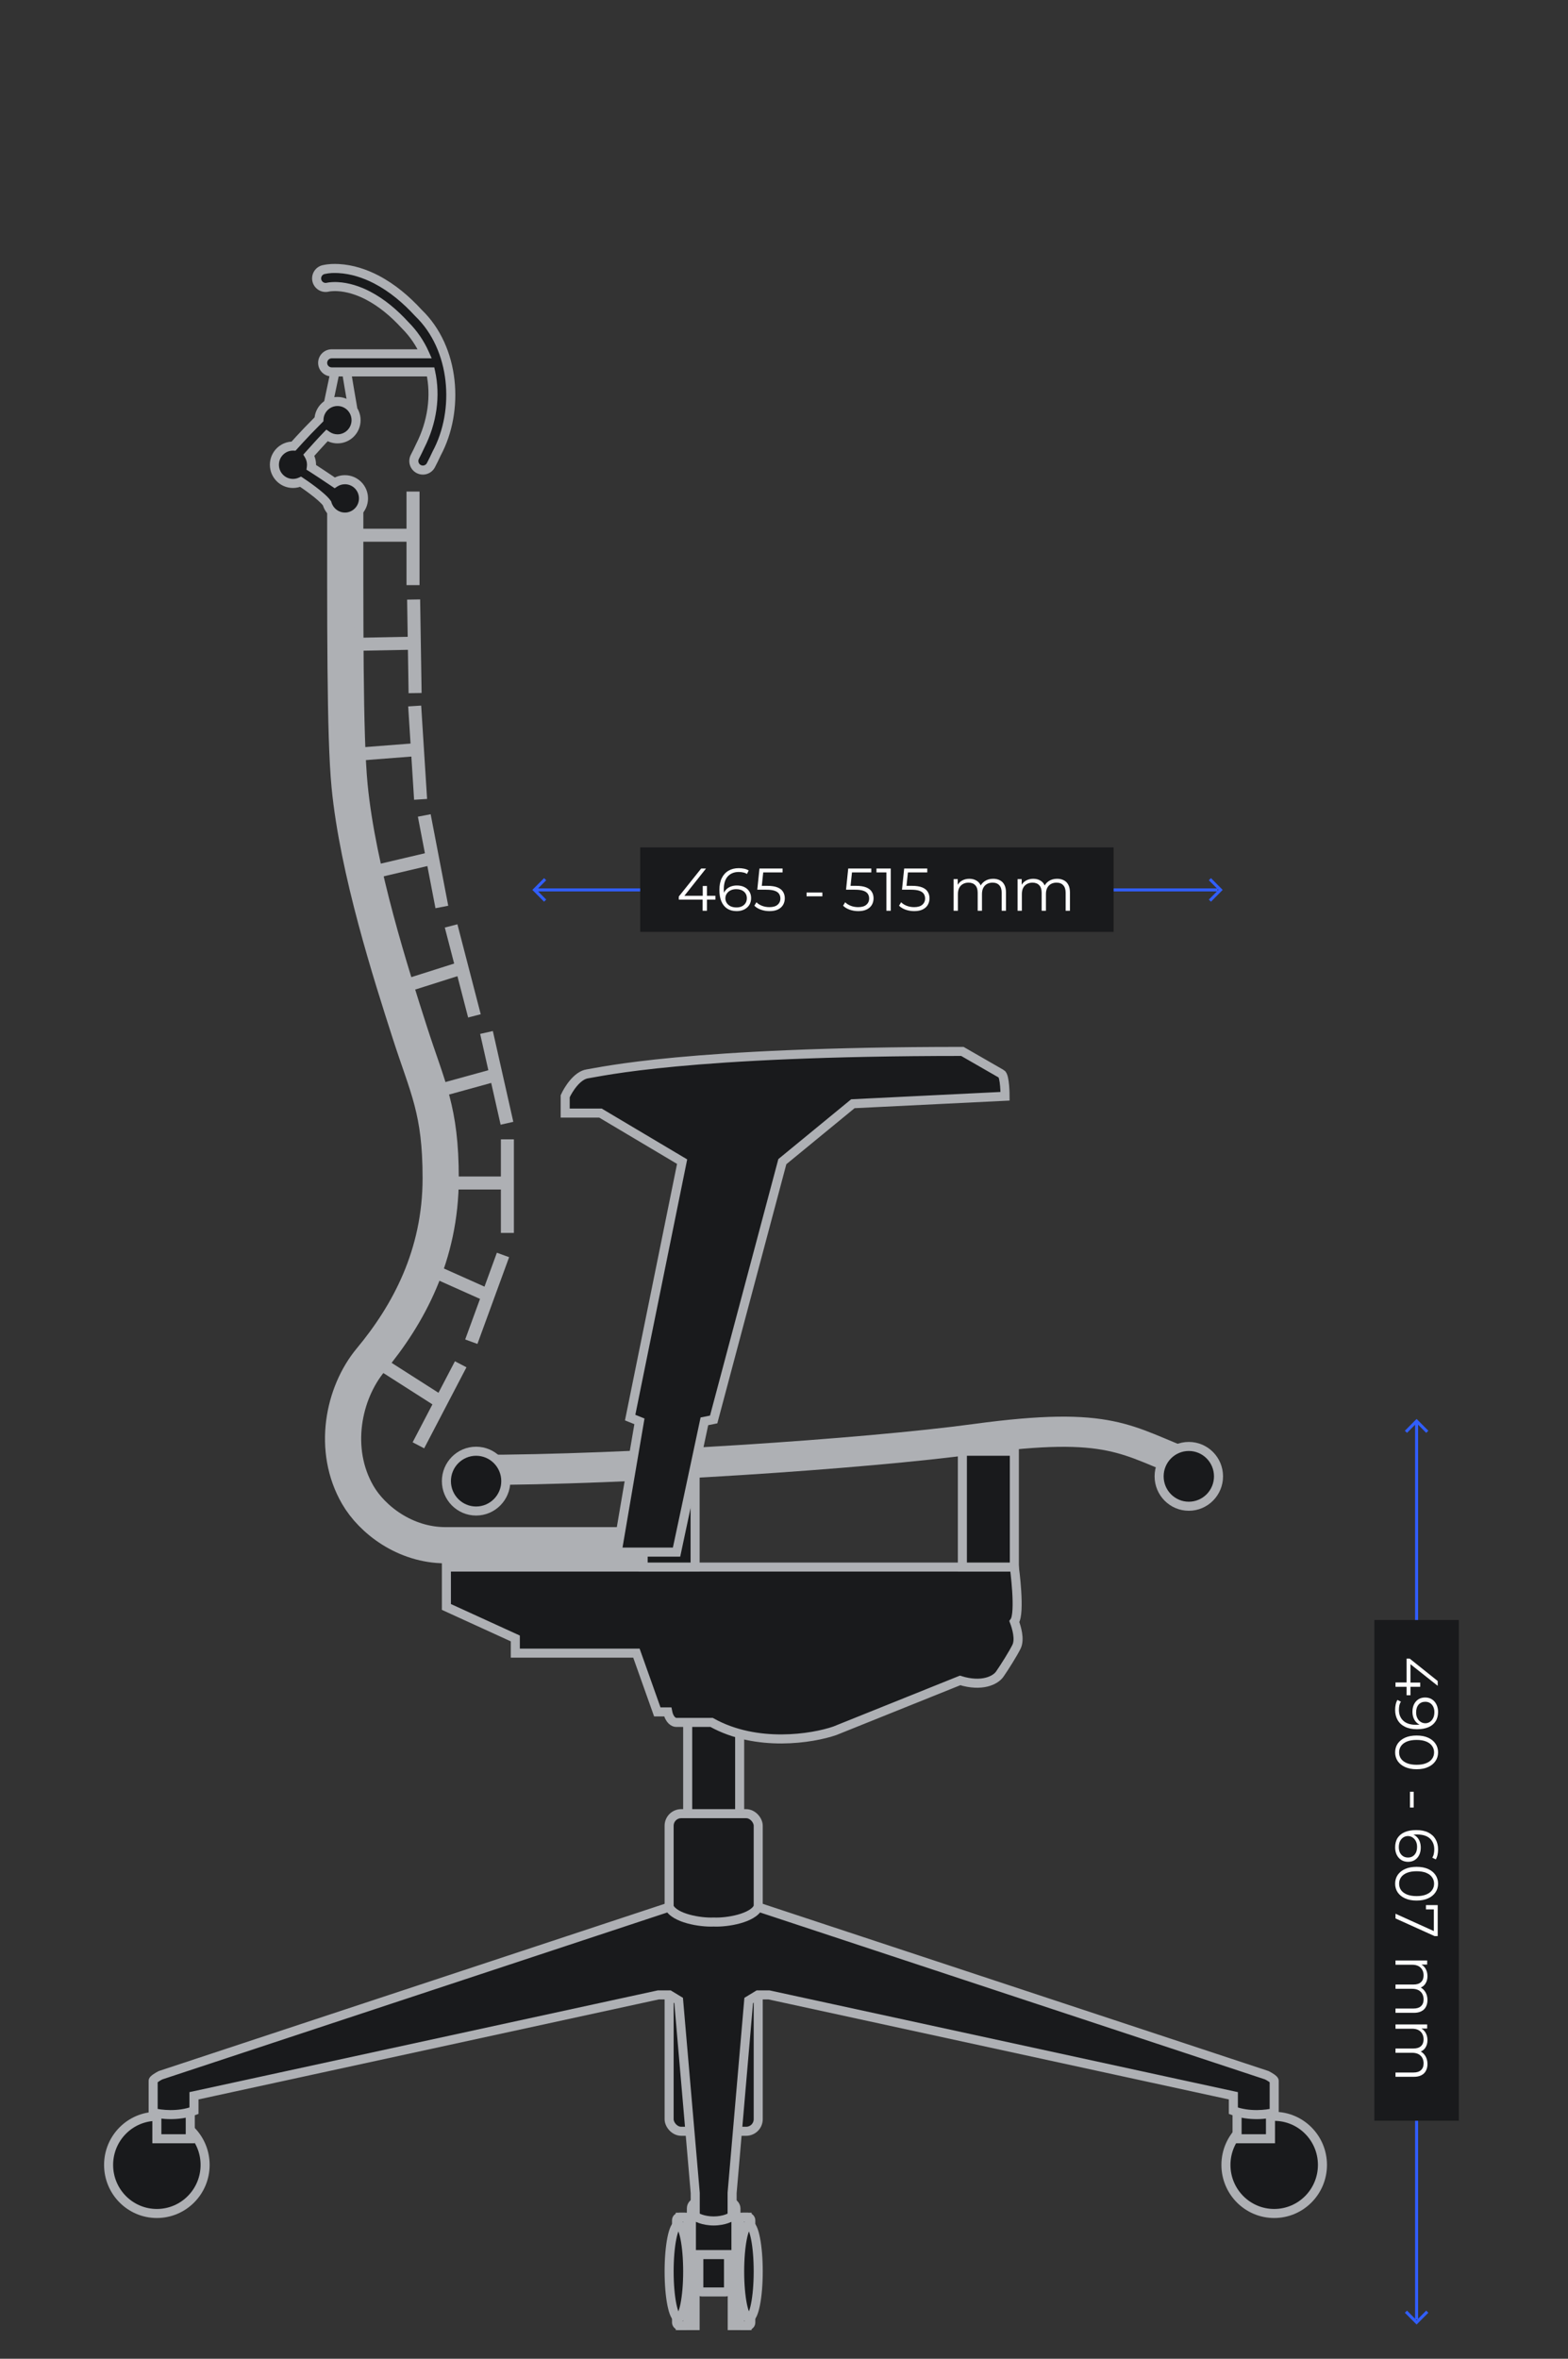 <svg width="520" height="782" viewBox="0 0 520 782" fill="none" xmlns="http://www.w3.org/2000/svg">
<rect x="0" y="0" width="520" height="782" fill="#333333" stroke="none"/>
<path d="M177.792 295.032H403.792" stroke="#315EFB"/>
<rect width="157" height="28" transform="translate(212.313 280.944)" fill="#191A1C"/>
<path d="M225.113 298.264V297.224L232.533 287.944H234.133L226.773 297.224L225.993 296.984H237.253V298.264H225.113ZM233.013 301.944V298.264L233.053 296.984V293.744H234.453V301.944H233.013ZM244.316 302.064C243.076 302.064 242.029 301.791 241.176 301.244C240.323 300.684 239.676 299.884 239.236 298.844C238.796 297.791 238.576 296.531 238.576 295.064C238.576 293.478 238.843 292.151 239.376 291.084C239.923 290.004 240.676 289.191 241.636 288.644C242.596 288.098 243.709 287.824 244.976 287.824C245.603 287.824 246.203 287.884 246.776 288.004C247.349 288.124 247.856 288.318 248.296 288.584L247.716 289.744C247.356 289.504 246.943 289.338 246.476 289.244C246.009 289.138 245.516 289.084 244.996 289.084C243.489 289.084 242.283 289.564 241.376 290.524C240.483 291.484 240.036 292.918 240.036 294.824C240.036 295.118 240.049 295.484 240.076 295.924C240.116 296.351 240.196 296.778 240.316 297.204L239.816 296.824C239.963 296.131 240.249 295.544 240.676 295.064C241.103 294.571 241.636 294.198 242.276 293.944C242.916 293.691 243.616 293.564 244.376 293.564C245.309 293.564 246.129 293.738 246.836 294.084C247.543 294.431 248.096 294.918 248.496 295.544C248.896 296.171 249.096 296.911 249.096 297.764C249.096 298.631 248.889 299.391 248.476 300.044C248.063 300.684 247.489 301.184 246.756 301.544C246.036 301.891 245.223 302.064 244.316 302.064ZM244.256 300.844C244.923 300.844 245.509 300.724 246.016 300.484C246.536 300.231 246.943 299.878 247.236 299.424C247.529 298.958 247.676 298.418 247.676 297.804C247.676 296.884 247.356 296.151 246.716 295.604C246.089 295.058 245.236 294.784 244.156 294.784C243.436 294.784 242.809 294.918 242.276 295.184C241.743 295.451 241.323 295.818 241.016 296.284C240.709 296.738 240.556 297.258 240.556 297.844C240.556 298.351 240.696 298.838 240.976 299.304C241.256 299.758 241.669 300.131 242.216 300.424C242.776 300.704 243.456 300.844 244.256 300.844ZM255.184 302.064C254.184 302.064 253.23 301.904 252.324 301.584C251.417 301.251 250.697 300.811 250.164 300.264L250.864 299.124C251.304 299.591 251.904 299.978 252.664 300.284C253.437 300.591 254.27 300.744 255.164 300.744C256.35 300.744 257.25 300.484 257.864 299.964C258.49 299.431 258.804 298.738 258.804 297.884C258.804 297.284 258.657 296.771 258.364 296.344C258.084 295.904 257.604 295.564 256.924 295.324C256.244 295.084 255.31 294.964 254.124 294.964H251.144L251.864 287.944H259.524V289.224H252.444L253.184 288.524L252.564 294.404L251.824 293.684H254.444C255.857 293.684 256.99 293.858 257.844 294.204C258.697 294.551 259.31 295.038 259.684 295.664C260.07 296.278 260.264 296.998 260.264 297.824C260.264 298.611 260.077 299.331 259.704 299.984C259.33 300.624 258.77 301.131 258.024 301.504C257.277 301.878 256.33 302.064 255.184 302.064ZM267.486 297.144V295.904H272.726V297.144H267.486ZM284.617 302.064C283.617 302.064 282.664 301.904 281.757 301.584C280.851 301.251 280.131 300.811 279.597 300.264L280.297 299.124C280.737 299.591 281.337 299.978 282.097 300.284C282.871 300.591 283.704 300.744 284.597 300.744C285.784 300.744 286.684 300.484 287.297 299.964C287.924 299.431 288.237 298.738 288.237 297.884C288.237 297.284 288.091 296.771 287.797 296.344C287.517 295.904 287.037 295.564 286.357 295.324C285.677 295.084 284.744 294.964 283.557 294.964H280.577L281.297 287.944H288.957V289.224H281.877L282.617 288.524L281.997 294.404L281.257 293.684H283.877C285.291 293.684 286.424 293.858 287.277 294.204C288.131 294.551 288.744 295.038 289.117 295.664C289.504 296.278 289.697 296.998 289.697 297.824C289.697 298.611 289.511 299.331 289.137 299.984C288.764 300.624 288.204 301.131 287.457 301.504C286.711 301.878 285.764 302.064 284.617 302.064ZM293.965 301.944V288.544L294.605 289.224H290.665V287.944H295.405V301.944H293.965ZM303.172 302.064C302.172 302.064 301.219 301.904 300.312 301.584C299.405 301.251 298.685 300.811 298.152 300.264L298.852 299.124C299.292 299.591 299.892 299.978 300.652 300.284C301.425 300.591 302.259 300.744 303.152 300.744C304.339 300.744 305.239 300.484 305.852 299.964C306.479 299.431 306.792 298.738 306.792 297.884C306.792 297.284 306.645 296.771 306.352 296.344C306.072 295.904 305.592 295.564 304.912 295.324C304.232 295.084 303.299 294.964 302.112 294.964H299.132L299.852 287.944H307.512V289.224H300.432L301.172 288.524L300.552 294.404L299.812 293.684H302.432C303.845 293.684 304.979 293.858 305.832 294.204C306.685 294.551 307.299 295.038 307.672 295.664C308.059 296.278 308.252 296.998 308.252 297.824C308.252 298.611 308.065 299.331 307.692 299.984C307.319 300.624 306.759 301.131 306.012 301.504C305.265 301.878 304.319 302.064 303.172 302.064ZM329.374 291.344C330.228 291.344 330.968 291.511 331.594 291.844C332.234 292.164 332.728 292.658 333.074 293.324C333.434 293.991 333.614 294.831 333.614 295.844V301.944H332.194V295.984C332.194 294.878 331.928 294.044 331.394 293.484C330.874 292.911 330.134 292.624 329.174 292.624C328.454 292.624 327.828 292.778 327.294 293.084C326.774 293.378 326.368 293.811 326.074 294.384C325.794 294.944 325.654 295.624 325.654 296.424V301.944H324.234V295.984C324.234 294.878 323.968 294.044 323.434 293.484C322.901 292.911 322.154 292.624 321.194 292.624C320.488 292.624 319.868 292.778 319.334 293.084C318.801 293.378 318.388 293.811 318.094 294.384C317.814 294.944 317.674 295.624 317.674 296.424V301.944H316.254V291.444H317.614V294.284L317.394 293.784C317.714 293.024 318.228 292.431 318.934 292.004C319.654 291.564 320.501 291.344 321.474 291.344C322.501 291.344 323.374 291.604 324.094 292.124C324.814 292.631 325.281 293.398 325.494 294.424L324.934 294.204C325.241 293.351 325.781 292.664 326.554 292.144C327.341 291.611 328.281 291.344 329.374 291.344ZM350.585 291.344C351.439 291.344 352.179 291.511 352.805 291.844C353.445 292.164 353.939 292.658 354.285 293.324C354.645 293.991 354.825 294.831 354.825 295.844V301.944H353.405V295.984C353.405 294.878 353.139 294.044 352.605 293.484C352.085 292.911 351.345 292.624 350.385 292.624C349.665 292.624 349.039 292.778 348.505 293.084C347.985 293.378 347.579 293.811 347.285 294.384C347.005 294.944 346.865 295.624 346.865 296.424V301.944H345.445V295.984C345.445 294.878 345.179 294.044 344.645 293.484C344.112 292.911 343.365 292.624 342.405 292.624C341.699 292.624 341.079 292.778 340.545 293.084C340.012 293.378 339.599 293.811 339.305 294.384C339.025 294.944 338.885 295.624 338.885 296.424V301.944H337.465V291.444H338.825V294.284L338.605 293.784C338.925 293.024 339.439 292.431 340.145 292.004C340.865 291.564 341.712 291.344 342.685 291.344C343.712 291.344 344.585 291.604 345.305 292.124C346.025 292.631 346.492 293.398 346.705 294.424L346.145 294.204C346.452 293.351 346.992 292.664 347.765 292.144C348.552 291.611 349.492 291.344 350.585 291.344Z" fill="white"/>
<path d="M469.792 471.129L469.792 768.984" stroke="#315EFB"/>
<rect width="166" height="28" transform="translate(483.792 537.085) rotate(90)" fill="#191A1C"/>
<path d="M466.472 549.885L467.512 549.885L476.792 557.305L476.792 558.905L467.512 551.545L467.752 550.765L467.752 562.025L466.472 562.025L466.472 549.885ZM462.792 557.785L466.472 557.785L467.752 557.825L470.992 557.825L470.992 559.225L462.792 559.225L462.792 557.785ZM476.912 567.551C476.912 568.791 476.632 569.838 476.072 570.691C475.525 571.545 474.732 572.191 473.692 572.631C472.652 573.071 471.392 573.291 469.912 573.291C468.339 573.291 467.012 573.018 465.932 572.471C464.852 571.938 464.039 571.191 463.492 570.231C462.945 569.271 462.672 568.158 462.672 566.891C462.672 566.265 462.732 565.665 462.852 565.091C462.972 564.531 463.165 564.025 463.432 563.571L464.592 564.151C464.352 564.511 464.179 564.925 464.072 565.391C463.979 565.871 463.932 566.365 463.932 566.871C463.932 568.378 464.412 569.578 465.372 570.471C466.332 571.378 467.765 571.831 469.672 571.831C469.979 571.831 470.345 571.811 470.772 571.771C471.199 571.745 471.625 571.671 472.052 571.551L471.672 572.051C470.979 571.918 470.385 571.631 469.892 571.191C469.412 570.765 469.045 570.231 468.792 569.591C468.539 568.965 468.412 568.265 468.412 567.491C468.412 566.571 468.585 565.751 468.932 565.031C469.279 564.325 469.765 563.771 470.392 563.371C471.019 562.971 471.759 562.771 472.612 562.771C473.492 562.771 474.252 562.978 474.892 563.391C475.532 563.805 476.025 564.371 476.372 565.091C476.732 565.825 476.912 566.645 476.912 567.551ZM475.692 567.611C475.692 566.945 475.565 566.351 475.312 565.831C475.072 565.325 474.725 564.925 474.272 564.631C473.819 564.338 473.279 564.191 472.652 564.191C471.732 564.191 470.999 564.505 470.452 565.131C469.905 565.771 469.632 566.631 469.632 567.711C469.632 568.431 469.765 569.058 470.032 569.591C470.299 570.138 470.665 570.558 471.132 570.851C471.599 571.158 472.119 571.311 472.692 571.311C473.212 571.311 473.699 571.171 474.152 570.891C474.605 570.611 474.972 570.198 475.252 569.651C475.545 569.105 475.692 568.425 475.692 567.611ZM462.672 580.959C462.672 579.879 462.952 578.919 463.512 578.079C464.085 577.239 464.899 576.579 465.952 576.099C467.019 575.619 468.299 575.379 469.792 575.379C471.285 575.379 472.559 575.619 473.612 576.099C474.679 576.579 475.492 577.239 476.052 578.079C476.625 578.919 476.912 579.879 476.912 580.959C476.912 582.039 476.625 582.999 476.052 583.839C475.492 584.679 474.679 585.339 473.612 585.819C472.559 586.312 471.285 586.559 469.792 586.559C468.299 586.559 467.019 586.312 465.952 585.819C464.899 585.339 464.085 584.679 463.512 583.839C462.952 582.999 462.672 582.039 462.672 580.959ZM463.992 580.959C463.992 581.786 464.212 582.506 464.652 583.119C465.105 583.732 465.759 584.212 466.612 584.559C467.479 584.906 468.539 585.079 469.792 585.079C471.045 585.079 472.099 584.906 472.952 584.559C473.819 584.212 474.472 583.732 474.912 583.119C475.365 582.506 475.592 581.786 475.592 580.959C475.592 580.159 475.365 579.446 474.912 578.819C474.472 578.192 473.819 577.706 472.952 577.359C472.099 577.012 471.045 576.839 469.792 576.839C468.539 576.839 467.479 577.012 466.612 577.359C465.759 577.706 465.105 578.192 464.652 578.819C464.212 579.446 463.992 580.159 463.992 580.959ZM467.592 594.015L468.832 594.015L468.832 599.255L467.592 599.255L467.592 594.015ZM462.672 612.467C462.672 611.227 462.945 610.18 463.492 609.327C464.052 608.473 464.852 607.827 465.892 607.387C466.945 606.947 468.205 606.727 469.672 606.727C471.259 606.727 472.585 606.993 473.652 607.527C474.732 608.073 475.545 608.827 476.092 609.787C476.639 610.747 476.912 611.86 476.912 613.127C476.912 613.753 476.852 614.353 476.732 614.927C476.612 615.5 476.419 616.007 476.152 616.447L474.992 615.867C475.232 615.507 475.399 615.093 475.492 614.627C475.599 614.16 475.652 613.667 475.652 613.147C475.652 611.64 475.172 610.433 474.212 609.527C473.252 608.633 471.819 608.187 469.912 608.187C469.619 608.187 469.252 608.2 468.812 608.227C468.385 608.267 467.959 608.347 467.532 608.467L467.912 607.967C468.605 608.113 469.192 608.4 469.672 608.827C470.165 609.253 470.539 609.787 470.792 610.427C471.045 611.067 471.172 611.767 471.172 612.527C471.172 613.46 470.999 614.28 470.652 614.987C470.305 615.693 469.819 616.247 469.192 616.647C468.565 617.047 467.825 617.247 466.972 617.247C466.105 617.247 465.345 617.04 464.692 616.627C464.052 616.213 463.552 615.64 463.192 614.907C462.845 614.187 462.672 613.373 462.672 612.467ZM463.892 612.407C463.892 613.073 464.012 613.66 464.252 614.167C464.505 614.687 464.859 615.093 465.312 615.387C465.779 615.68 466.319 615.827 466.932 615.827C467.852 615.827 468.585 615.507 469.132 614.867C469.679 614.24 469.952 613.387 469.952 612.307C469.952 611.587 469.819 610.96 469.552 610.427C469.285 609.893 468.919 609.473 468.452 609.167C467.999 608.86 467.479 608.707 466.892 608.707C466.385 608.707 465.899 608.847 465.432 609.127C464.979 609.407 464.605 609.82 464.312 610.367C464.032 610.927 463.892 611.607 463.892 612.407ZM462.672 624.494C462.672 623.414 462.952 622.454 463.512 621.614C464.085 620.774 464.899 620.114 465.952 619.634C467.019 619.154 468.299 618.914 469.792 618.914C471.285 618.914 472.559 619.154 473.612 619.634C474.679 620.114 475.492 620.774 476.052 621.614C476.625 622.454 476.912 623.414 476.912 624.494C476.912 625.574 476.625 626.534 476.052 627.374C475.492 628.214 474.679 628.874 473.612 629.354C472.559 629.847 471.285 630.094 469.792 630.094C468.299 630.094 467.019 629.847 465.952 629.354C464.899 628.874 464.085 628.214 463.512 627.374C462.952 626.534 462.672 625.574 462.672 624.494ZM463.992 624.494C463.992 625.321 464.212 626.041 464.652 626.654C465.105 627.267 465.759 627.747 466.612 628.094C467.479 628.441 468.539 628.614 469.792 628.614C471.045 628.614 472.099 628.441 472.952 628.094C473.819 627.747 474.472 627.267 474.912 626.654C475.365 626.041 475.592 625.321 475.592 624.494C475.592 623.694 475.365 622.981 474.912 622.354C474.472 621.727 473.819 621.241 472.952 620.894C472.099 620.547 471.045 620.374 469.792 620.374C468.539 620.374 467.479 620.547 466.612 620.894C465.759 621.241 465.105 621.727 464.652 622.354C464.212 622.981 463.992 623.694 463.992 624.494ZM462.792 634.46L476.152 640.5L475.512 640.94L475.512 632.28L476.212 633.02L472.892 633.02L472.892 631.6L476.792 631.6L476.792 641.88L475.772 641.88L462.792 636.02L462.792 634.46ZM473.392 663.072C473.392 663.925 473.225 664.665 472.892 665.292C472.572 665.932 472.079 666.425 471.412 666.772C470.745 667.132 469.905 667.312 468.892 667.312L462.792 667.312L462.792 665.892L468.752 665.892C469.859 665.892 470.692 665.625 471.252 665.092C471.825 664.572 472.112 663.832 472.112 662.872C472.112 662.152 471.959 661.525 471.652 660.992C471.359 660.472 470.925 660.065 470.352 659.772C469.792 659.492 469.112 659.352 468.312 659.352L462.792 659.352L462.792 657.932L468.752 657.932C469.859 657.932 470.692 657.665 471.252 657.132C471.825 656.598 472.112 655.852 472.112 654.892C472.112 654.185 471.959 653.565 471.652 653.032C471.359 652.498 470.925 652.085 470.352 651.792C469.792 651.512 469.112 651.372 468.312 651.372L462.792 651.372L462.792 649.952L473.292 649.952L473.292 651.312L470.452 651.312L470.952 651.092C471.712 651.412 472.305 651.925 472.732 652.632C473.172 653.352 473.392 654.198 473.392 655.172C473.392 656.198 473.132 657.072 472.612 657.792C472.105 658.512 471.339 658.978 470.312 659.192L470.532 658.632C471.385 658.938 472.072 659.478 472.592 660.252C473.125 661.038 473.392 661.978 473.392 663.072ZM473.392 684.283C473.392 685.136 473.225 685.876 472.892 686.503C472.572 687.143 472.079 687.636 471.412 687.983C470.745 688.343 469.905 688.523 468.892 688.523L462.792 688.523L462.792 687.103L468.752 687.103C469.859 687.103 470.692 686.836 471.252 686.303C471.825 685.783 472.112 685.043 472.112 684.083C472.112 683.363 471.959 682.736 471.652 682.203C471.359 681.683 470.925 681.276 470.352 680.983C469.792 680.703 469.112 680.563 468.312 680.563L462.792 680.563L462.792 679.143L468.752 679.143C469.859 679.143 470.692 678.876 471.252 678.343C471.825 677.809 472.112 677.063 472.112 676.103C472.112 675.396 471.959 674.776 471.652 674.243C471.359 673.709 470.925 673.296 470.352 673.003C469.792 672.723 469.112 672.583 468.312 672.583L462.792 672.583L462.792 671.163L473.292 671.163L473.292 672.523L470.452 672.523L470.952 672.303C471.712 672.623 472.305 673.136 472.732 673.843C473.172 674.563 473.392 675.409 473.392 676.383C473.392 677.409 473.132 678.283 472.612 679.003C472.105 679.723 471.339 680.189 470.312 680.403L470.532 679.843C471.385 680.149 472.072 680.689 472.592 681.463C473.125 682.249 473.392 683.189 473.392 684.283Z" fill="white"/>
<rect x="228.06" y="570.32" width="17.235" height="45.834" fill="#191A1C" stroke="#AEB0B4" stroke-width="3"/>
<rect x="221.904" y="601.29" width="29.545" height="105.294" rx="4" fill="#191A1C" stroke="#AEB0B4" stroke-width="3"/>
<rect x="229.289" y="730.121" width="14.773" height="6.194" rx="2" fill="#191A1C" stroke="#AEB0B4" stroke-width="3"/>
<rect x="231.752" y="736.315" width="9.848" height="23.536" rx="1" fill="#191A1C" stroke="#AEB0B4" stroke-width="3"/>
<rect x="225.597" y="735.076" width="4.924" height="35.924" fill="#191A1C" stroke="#AEB0B4" stroke-width="3"/>
<rect x="242.831" y="735.076" width="4.924" height="35.924" fill="#191A1C" stroke="#AEB0B4" stroke-width="3"/>
<rect x="224.365" y="735.076" width="3.693" height="35.924" rx="1" fill="#191A1C" stroke="#AEB0B4" stroke-width="3"/>
<rect x="245.293" y="735.076" width="3.693" height="35.924" rx="1" fill="#191A1C" stroke="#AEB0B4" stroke-width="3"/>
<ellipse cx="224.981" cy="753.038" rx="3.078" ry="15.485" fill="#191A1C" stroke="#AEB0B4" stroke-width="3"/>
<ellipse cx="248.371" cy="753.038" rx="3.078" ry="15.485" fill="#191A1C" stroke="#AEB0B4" stroke-width="3"/>
<rect width="14.773" height="12.388" transform="matrix(1 0 0 -1 229.289 747.464)" fill="#191A1C" stroke="#AEB0B4" stroke-width="3"/>
<ellipse cx="52.019" cy="717.735" rx="16.003" ry="16.104" fill="#191A1C" stroke="#AEB0B4" stroke-width="3"/>
<rect x="52.02" y="697.914" width="11.079" height="11.149" fill="#191A1C" stroke="#AEB0B4" stroke-width="3"/>
<ellipse cx="16.003" cy="16.104" rx="16.003" ry="16.104" transform="matrix(-1 0 0 1 438.566 701.631)" fill="#191A1C" stroke="#AEB0B4" stroke-width="3"/>
<rect width="11.079" height="11.149" transform="matrix(-1 0 0 1 421.332 697.914)" fill="#191A1C" stroke="#AEB0B4" stroke-width="3"/>
<path d="M420.117 688.003C420.932 688.416 422.563 689.366 422.563 689.861V700.391C420.118 701.01 414.403 701.753 409.022 699.771V694.816L255.021 661.369H251.352L248.294 663.228L242.791 727.023V734.456C242.791 735.075 240.101 736.314 236.677 736.314C233.253 736.314 230.562 735.075 230.562 734.456V727.023L225.059 663.228L222.001 661.369H218.332L64.33 694.816V699.771C58.949 701.753 53.235 701.01 50.789 700.391V689.861C50.789 689.366 52.42 688.416 53.235 688.003L221.903 632.259C223.738 635.975 232.193 637.42 236.677 637.214C241.161 637.42 249.615 635.975 251.449 632.259L420.117 688.003Z" fill="#191A1C"/>
<path d="M420.117 688.003L420.795 686.665L420.695 686.614L420.588 686.579L420.117 688.003ZM422.563 700.391L422.932 701.845L424.063 701.558V700.391H422.563ZM409.022 699.771H407.522V700.818L408.504 701.179L409.022 699.771ZM409.022 694.816H410.522V693.607L409.341 693.351L409.022 694.816ZM255.021 661.369L255.339 659.903L255.182 659.869H255.021V661.369ZM251.352 661.369V659.869H250.931L250.572 660.087L251.352 661.369ZM248.294 663.228L247.515 661.946L246.865 662.341L246.799 663.099L248.294 663.228ZM242.791 727.023L241.297 726.895L241.291 726.959V727.023H242.791ZM236.677 736.314V737.814H236.677L236.677 736.314ZM230.562 727.023H232.062V726.959L232.056 726.895L230.562 727.023ZM225.059 663.228L226.553 663.099L226.488 662.341L225.838 661.946L225.059 663.228ZM222.001 661.369L222.78 660.087L222.421 659.869H222.001V661.369ZM218.332 661.369V659.869H218.171L218.014 659.903L218.332 661.369ZM64.33 694.816L64.012 693.351L62.83 693.607V694.816H64.33ZM64.33 699.771L64.849 701.179L65.83 700.818V699.771H64.33ZM50.789 700.391H49.289V701.558L50.421 701.845L50.789 700.391ZM53.235 688.003L52.765 686.579L52.658 686.614L52.558 686.665L53.235 688.003ZM221.903 632.259L223.248 631.595L222.671 630.425L221.433 630.835L221.903 632.259ZM236.677 637.214L236.746 635.715L236.677 635.712L236.608 635.715L236.677 637.214ZM251.449 632.259L251.92 630.835L250.681 630.425L250.104 631.595L251.449 632.259ZM420.117 688.003L419.439 689.341C419.809 689.528 420.358 689.835 420.795 690.136C421.019 690.291 421.164 690.41 421.237 690.482C421.274 690.519 421.255 690.507 421.218 690.449C421.192 690.407 421.063 690.195 421.063 689.861H422.563H424.063C424.063 689.404 423.884 689.054 423.765 688.863C423.636 688.657 423.484 688.486 423.355 688.358C423.096 688.1 422.783 687.863 422.497 687.666C421.915 687.265 421.241 686.891 420.795 686.665L420.117 688.003ZM422.563 689.861H421.063V700.391H422.563H424.063V689.861H422.563ZM422.563 700.391L422.195 698.937C419.912 699.515 414.533 700.203 409.541 698.364L409.022 699.771L408.504 701.179C414.274 703.304 420.323 702.505 422.932 701.845L422.563 700.391ZM409.022 699.771H410.522V694.816H409.022H407.522V699.771H409.022ZM409.022 694.816L409.341 693.351L255.339 659.903L255.021 661.369L254.702 662.835L408.704 696.282L409.022 694.816ZM255.021 661.369V659.869H251.352V661.369V662.869H255.021V661.369ZM251.352 661.369L250.572 660.087L247.515 661.946L248.294 663.228L249.073 664.509L252.131 662.651L251.352 661.369ZM248.294 663.228L246.799 663.099L241.297 726.895L242.791 727.023L244.285 727.152L249.788 663.356L248.294 663.228ZM242.791 727.023H241.291V734.456H242.791H244.291V727.023H242.791ZM242.791 734.456H241.291C241.291 734.007 241.517 733.753 241.532 733.735C241.573 733.688 241.575 733.7 241.487 733.759C241.317 733.871 240.997 734.035 240.52 734.202C239.578 734.534 238.218 734.814 236.677 734.814L236.677 736.314L236.677 737.814C238.56 737.814 240.257 737.475 241.516 737.032C242.139 736.813 242.705 736.551 243.148 736.257C243.365 736.112 243.604 735.926 243.805 735.693C243.981 735.489 244.291 735.06 244.291 734.456H242.791ZM236.677 736.314V734.814C235.136 734.814 233.775 734.534 232.833 734.202C232.356 734.035 232.035 733.871 231.866 733.759C231.778 733.7 231.78 733.687 231.82 733.735C231.836 733.752 232.062 734.007 232.062 734.456H230.562H229.062C229.062 735.06 229.372 735.489 229.548 735.693C229.749 735.926 229.987 736.112 230.205 736.257C230.647 736.551 231.214 736.813 231.837 737.033C233.097 737.475 234.794 737.814 236.677 737.814V736.314ZM230.562 734.456H232.062V727.023H230.562H229.062V734.456H230.562ZM230.562 727.023L232.056 726.895L226.553 663.099L225.059 663.228L223.564 663.356L229.067 727.152L230.562 727.023ZM225.059 663.228L225.838 661.946L222.78 660.087L222.001 661.369L221.222 662.651L224.28 664.509L225.059 663.228ZM222.001 661.369V659.869H218.332V661.369V662.869H222.001V661.369ZM218.332 661.369L218.014 659.903L64.012 693.351L64.33 694.816L64.648 696.282L218.65 662.835L218.332 661.369ZM64.33 694.816H62.83V699.771H64.33H65.83V694.816H64.33ZM64.33 699.771L63.812 698.364C58.82 700.203 53.44 699.515 51.157 698.937L50.789 700.391L50.421 701.845C53.029 702.505 59.079 703.304 64.849 701.179L64.33 699.771ZM50.789 700.391H52.289V689.861H50.789H49.289V700.391H50.789ZM50.789 689.861H52.289C52.289 690.195 52.16 690.407 52.134 690.449C52.098 690.507 52.079 690.519 52.116 690.482C52.188 690.41 52.334 690.291 52.557 690.136C52.995 689.835 53.544 689.528 53.913 689.341L53.235 688.003L52.558 686.665C52.112 686.891 51.438 687.265 50.856 687.666C50.57 687.863 50.256 688.1 49.997 688.358C49.869 688.486 49.716 688.657 49.587 688.863C49.469 689.054 49.289 689.404 49.289 689.861H50.789ZM53.235 688.003L53.706 689.427L222.374 633.683L221.903 632.259L221.433 630.835L52.765 686.579L53.235 688.003ZM221.903 632.259L220.558 632.923C221.197 634.217 222.344 635.192 223.598 635.925C224.867 636.666 226.368 637.232 227.898 637.653C230.951 638.495 234.343 638.823 236.746 638.712L236.677 637.214L236.608 635.715C234.526 635.811 231.449 635.52 228.695 634.761C227.322 634.383 226.085 633.903 225.112 633.335C224.124 632.758 223.527 632.158 223.248 631.595L221.903 632.259ZM236.677 637.214L236.608 638.712C239.01 638.823 242.403 638.495 245.455 637.653C246.985 637.232 248.486 636.666 249.755 635.925C251.008 635.192 252.155 634.217 252.794 632.923L251.449 632.259L250.104 631.595C249.826 632.158 249.228 632.758 248.241 633.335C247.268 633.903 246.031 634.383 244.658 634.761C241.904 635.52 238.827 635.811 236.746 635.715L236.677 637.214ZM251.449 632.259L250.979 633.683L419.646 689.427L420.117 688.003L420.588 686.579L251.92 630.835L251.449 632.259Z" fill="#AEB0B4"/>
<path d="M336.398 537.625C338.476 534.842 336.39 519.53 336.39 519.53H148.041V532.754L170.893 543.193V548.065H211.058L217.983 567.552H221.445C221.999 570.336 223.522 571.032 224.215 571.032H235.987C250.945 579.384 269.458 576.368 276.844 573.816L318.394 557.113C325.596 559.34 330.097 557.113 331.551 555.025C333.167 552.705 335.983 548.204 337.091 545.977C338.335 543.476 337.091 539.481 336.398 537.625Z" fill="#191A1C" stroke="#AEB0B4" stroke-width="3"/>
<path d="M215.737 512.288H147.763C134.276 512.288 123.364 503.762 118.632 495.584C110 480.67 113.776 461.866 122.947 450.842C135.355 435.928 146.145 416.241 146.145 390.589C146.145 367.92 141.829 360.761 135.895 342.267C129.768 323.177 118.665 288.725 115.934 260.538C114.316 243.835 114.5 206.339 114.5 161" stroke="#AEB0B4" stroke-width="12"/>
<path d="M136.974 177.442V162.966M136.974 177.442V193.987M136.974 177.442H110" stroke="#AEB0B4" stroke-width="4.316"/>
<path d="M137.4 213.235L137.172 198.76M137.4 213.235L137.661 229.776M137.4 213.235L110.431 213.755" stroke="#AEB0B4" stroke-width="4.316"/>
<path d="M138.437 248.504L137.523 234.062M138.437 248.504L139.481 265.009M138.437 248.504L111.529 250.585" stroke="#AEB0B4" stroke-width="4.316"/>
<path d="M143.423 284.507L140.701 270.347M143.423 284.507L146.533 300.69M143.423 284.507L117.039 290.709" stroke="#AEB0B4" stroke-width="4.316"/>
<path d="M153.213 320.887L149.603 306.972M153.213 320.887L157.336 336.791M153.213 320.887L127.283 329.109" stroke="#AEB0B4" stroke-width="4.316"/>
<path d="M164.506 356.344L161.339 342.297M164.506 356.344L168.126 372.397M164.506 356.344L138.334 363.56" stroke="#AEB0B4" stroke-width="4.316"/>
<path d="M168.264 392.205V377.729M168.264 392.205V408.75M168.264 392.205H141.29" stroke="#AEB0B4" stroke-width="4.316"/>
<path d="M161.906 429.475L166.809 416.054M161.906 429.475L156.3 444.815M161.906 429.475L136.896 418.302" stroke="#AEB0B4" stroke-width="4.316"/>
<path d="M146.235 464.837L152.781 452.3M146.235 464.837L138.755 479.165M146.235 464.837L122.875 449.923" stroke="#AEB0B4" stroke-width="4.316"/>
<path d="M111.928 133.105C115.327 133.106 118.083 135.879 118.083 139.3C118.083 142.72 115.327 145.493 111.928 145.493C110.622 145.493 109.412 145.083 108.416 144.386C106.844 145.981 103.526 149.68 102.436 150.901C102.99 151.832 103.311 152.92 103.311 154.084C103.311 154.376 103.288 154.662 103.249 154.943C104.389 155.635 108.442 158.348 110.998 160.064C111.971 159.417 113.136 159.04 114.39 159.04C117.789 159.04 120.545 161.813 120.545 165.233C120.545 168.21 118.457 170.696 115.675 171.291C116.274 175.466 113.804 182.3 115 187.417C115.18 188.684 115.055 189.968 114.814 191.127C115.226 195.062 114.641 198.376 113.569 200.618C113.785 202.291 114.167 203.986 114.752 205.164C116.475 206.034 118.107 206.723 116.577 206.723C115.824 206.723 115.222 206.11 114.752 205.164C113.149 204.355 111.469 203.387 112.182 202.669C112.695 202.153 113.167 201.461 113.569 200.618C113.279 198.367 113.287 196.156 113.5 195.3C113.63 194.776 114.397 193.139 114.814 191.127C114.674 189.788 114.419 188.376 114.028 186.91C111.657 178.02 115.615 183.565 115 172.417L114.829 171.409C114.684 171.419 114.537 171.427 114.39 171.427C111.559 171.427 109.176 169.504 108.457 166.886C106.793 164.458 100.538 160.269 99.708 159.719C98.93 160.076 98.066 160.277 97.155 160.277C93.756 160.277 91 157.505 91 154.084C91 150.663 93.756 147.891 97.155 147.891C97.225 147.891 97.296 147.893 97.365 147.896C98.247 146.917 100.534 144.389 102.079 142.8C103.186 141.662 104.839 139.983 105.778 139.03C105.919 135.735 108.618 133.105 111.928 133.105ZM107.22 89.403C109.277 88.946 110.672 88.971 112.331 89.037C116.78 89.288 120.996 90.693 124.751 92.634C130.188 95.458 134.779 99.409 138.76 103.743C150.95 115.441 152.464 136.096 144.812 150.331C144.207 151.654 143.566 152.954 142.902 154.229C142.535 154.934 141.901 155.466 141.143 155.705C140.384 155.944 139.561 155.872 138.855 155.505C138.15 155.138 137.619 154.505 137.38 153.746C137.141 152.987 137.213 152.164 137.58 151.458C138.203 150.261 138.798 149.052 139.356 147.833C143.339 140.01 144.58 131.305 142.815 123.3H110C108.343 123.3 107 121.957 107 120.3C107 118.643 108.343 117.3 110 117.3H140.858C139.337 113.85 137.171 110.632 134.336 107.797C130.702 103.833 126.589 100.344 121.994 97.963C118.829 96.321 115.365 95.213 112.004 95.028C110.855 94.953 109.428 95.05 108.78 95.197C108.012 95.404 107.192 95.297 106.503 94.9C105.814 94.504 105.31 93.848 105.104 93.08C104.897 92.312 105.004 91.493 105.4 90.804C105.797 90.114 106.452 89.61 107.22 89.403Z" fill="#191A1C"/>
<path d="M111.928 133.105L111.928 131.605H111.928V133.105ZM118.083 139.3L119.583 139.3V139.3H118.083ZM111.928 145.493V146.993H111.928L111.928 145.493ZM108.416 144.386L109.276 143.157L108.238 142.43L107.348 143.333L108.416 144.386ZM102.436 150.901L101.317 149.902L100.583 150.724L101.147 151.67L102.436 150.901ZM103.311 154.084L104.811 154.084V154.084L103.311 154.084ZM103.249 154.943L101.763 154.738L101.628 155.715L102.471 156.226L103.249 154.943ZM110.998 160.064L110.162 161.31L110.994 161.869L111.829 161.313L110.998 160.064ZM114.39 159.04L114.39 157.54H114.39V159.04ZM120.545 165.233L122.045 165.233V165.233L120.545 165.233ZM115.675 171.291L115.361 169.824L113.991 170.117L114.19 171.504L115.675 171.291ZM115 187.417L116.485 187.206L116.476 187.14L116.461 187.076L115 187.417ZM116.577 206.723V208.223H116.577L116.577 206.723ZM112.182 202.669L111.118 201.612L111.117 201.612L112.182 202.669ZM113.5 195.3L112.044 194.938L112.044 194.938L113.5 195.3ZM114.028 186.91L112.579 187.297V187.297L114.028 186.91ZM115 172.417L116.498 172.334L116.493 172.25L116.479 172.166L115 172.417ZM114.829 171.409L116.308 171.158L116.08 169.817L114.723 169.913L114.829 171.409ZM114.39 171.427V172.927H114.39L114.39 171.427ZM108.457 166.886L109.904 166.489L109.837 166.245L109.694 166.037L108.457 166.886ZM99.708 159.719L100.536 158.468L99.84 158.007L99.082 158.356L99.708 159.719ZM97.155 160.277V161.777H97.155L97.155 160.277ZM91 154.084L89.5 154.084V154.084L91 154.084ZM97.155 147.891L97.155 146.391H97.155V147.891ZM97.365 147.896L97.315 149.395L98.012 149.418L98.48 148.9L97.365 147.896ZM102.079 142.8L101.004 141.754H101.004L102.079 142.8ZM105.778 139.03L106.846 140.084L107.252 139.672L107.277 139.094L105.778 139.03ZM107.22 89.403L106.894 87.939L106.862 87.946L106.829 87.955L107.22 89.403ZM112.331 89.037L112.416 87.54L112.403 87.539L112.391 87.538L112.331 89.037ZM124.751 92.634L125.442 91.303L125.44 91.301L124.751 92.634ZM138.76 103.743L137.655 104.758L137.687 104.793L137.721 104.825L138.76 103.743ZM144.812 150.331L143.491 149.621L143.469 149.663L143.449 149.707L144.812 150.331ZM142.902 154.229L144.233 154.921L144.233 154.921L142.902 154.229ZM141.143 155.705L141.593 157.136L141.594 157.136L141.143 155.705ZM138.855 155.505L138.163 156.835L138.163 156.835L138.855 155.505ZM137.38 153.746L135.949 154.197L135.949 154.198L137.38 153.746ZM137.58 151.458L136.25 150.765L136.249 150.766L137.58 151.458ZM139.356 147.833L138.02 147.153L138.006 147.18L137.993 147.209L139.356 147.833ZM142.815 123.3L144.28 122.977L144.021 121.8H142.815V123.3ZM107 120.3H105.5V120.3L107 120.3ZM140.858 117.3V118.8H143.16L142.231 116.694L140.858 117.3ZM134.336 107.797L133.23 108.811L133.252 108.835L133.275 108.857L134.336 107.797ZM121.994 97.963L121.304 99.294L121.304 99.295L121.994 97.963ZM112.004 95.028L111.906 96.525L111.914 96.526L111.922 96.526L112.004 95.028ZM108.78 95.197L108.447 93.735L108.419 93.741L108.39 93.749L108.78 95.197ZM106.503 94.9L105.754 96.2L105.755 96.2L106.503 94.9ZM105.104 93.08L103.655 93.47L103.655 93.47L105.104 93.08ZM105.4 90.804L104.1 90.055L104.1 90.056L105.4 90.804ZM111.928 133.105L111.928 134.605C114.49 134.606 116.583 136.699 116.583 139.3H118.083H119.583C119.583 135.06 116.164 131.606 111.928 131.605L111.928 133.105ZM118.083 139.3L116.583 139.3C116.583 141.9 114.49 143.993 111.928 143.993L111.928 145.493L111.928 146.993C116.164 146.993 119.583 143.54 119.583 139.3L118.083 139.3ZM111.928 145.493V143.993C110.941 143.993 110.03 143.685 109.276 143.157L108.416 144.386L107.556 145.614C108.794 146.482 110.303 146.993 111.928 146.993V145.493ZM108.416 144.386L107.348 143.333C105.743 144.96 102.397 148.692 101.317 149.902L102.436 150.901L103.554 151.901C104.655 150.668 107.944 147.001 109.484 145.439L108.416 144.386ZM102.436 150.901L101.147 151.67C101.568 152.375 101.811 153.199 101.811 154.084L103.311 154.084L104.811 154.084C104.811 152.641 104.413 151.288 103.724 150.133L102.436 150.901ZM103.311 154.084L101.811 154.084C101.811 154.298 101.794 154.515 101.763 154.738L103.249 154.943L104.735 155.148C104.782 154.809 104.811 154.454 104.811 154.084L103.311 154.084ZM103.249 154.943L102.471 156.226C103.573 156.894 107.585 159.579 110.162 161.31L110.998 160.064L111.834 158.819C109.3 157.117 105.205 154.376 104.027 153.661L103.249 154.943ZM110.998 160.064L111.829 161.313C112.564 160.824 113.442 160.54 114.39 160.54V159.04V157.54C112.831 157.54 111.377 158.01 110.167 158.816L110.998 160.064ZM114.39 159.04L114.39 160.54C116.952 160.54 119.045 162.633 119.045 165.233L120.545 165.233L122.045 165.233C122.045 160.993 118.626 157.54 114.39 157.54L114.39 159.04ZM120.545 165.233L119.045 165.233C119.045 167.494 117.46 169.375 115.361 169.824L115.675 171.291L115.988 172.758C119.454 172.017 122.045 168.927 122.045 165.233L120.545 165.233ZM115.675 171.291L114.19 171.504C114.314 172.368 114.286 173.436 114.161 174.705C114.036 175.975 113.829 177.328 113.627 178.797C113.238 181.639 112.869 184.892 113.539 187.758L115 187.417L116.461 187.076C115.934 184.825 116.203 182.102 116.6 179.204C116.791 177.803 117.014 176.345 117.147 174.999C117.279 173.653 117.335 172.301 117.16 171.078L115.675 171.291ZM115 187.417L113.515 187.628C113.663 188.668 113.565 189.768 113.346 190.822L114.814 191.127L116.283 191.432C116.545 190.169 116.697 188.701 116.485 187.206L115 187.417ZM114.814 191.127L113.323 191.283C113.712 195.005 113.144 198.03 112.216 199.971L113.569 200.618L114.923 201.265C116.138 198.721 116.74 195.118 116.306 190.971L114.814 191.127ZM113.569 200.618L112.082 200.81C112.304 202.535 112.711 204.428 113.409 205.832L114.752 205.164L116.095 204.497C115.622 203.544 115.266 202.047 115.057 200.426L113.569 200.618ZM114.752 205.164L114.076 206.503C115.039 206.99 115.726 207.306 116.067 207.527C116.148 207.58 116.102 207.561 116.023 207.475C115.984 207.433 115.864 207.298 115.779 207.075C115.681 206.821 115.618 206.415 115.812 205.986C115.988 205.594 116.28 205.403 116.42 205.329C116.564 205.252 116.677 205.228 116.702 205.223C116.754 205.212 116.733 205.223 116.577 205.223L116.577 206.723L116.577 208.223C116.803 208.223 117.066 208.212 117.315 208.16C117.439 208.134 117.628 208.084 117.829 207.978C118.025 207.873 118.353 207.648 118.547 207.217C118.758 206.749 118.695 206.3 118.579 205.998C118.475 205.727 118.32 205.541 118.23 205.443C118.048 205.245 117.837 205.1 117.702 205.012C117.178 204.672 116.187 204.209 115.428 203.825L114.752 205.164ZM116.577 206.723V205.223C116.646 205.223 116.65 205.262 116.558 205.18C116.448 205.081 116.282 204.873 116.095 204.496L114.752 205.164L113.409 205.832C113.924 206.868 114.903 208.223 116.577 208.223V206.723ZM114.752 205.164L115.428 203.825C114.613 203.414 113.934 203.035 113.546 202.719C113.331 202.544 113.384 202.529 113.448 202.687C113.493 202.798 113.541 202.997 113.493 203.24C113.445 203.486 113.324 203.647 113.246 203.726L112.182 202.669L111.117 201.612C110.861 201.87 110.637 202.219 110.55 202.658C110.464 203.095 110.539 203.493 110.666 203.809C110.894 204.376 111.334 204.787 111.651 205.045C112.326 205.595 113.288 206.105 114.076 206.503L114.752 205.164ZM112.182 202.669L113.246 203.726C113.902 203.065 114.464 202.224 114.923 201.265L113.569 200.618L112.216 199.971C111.869 200.697 111.487 201.24 111.118 201.612L112.182 202.669ZM113.569 200.618L115.057 200.426C114.919 199.36 114.853 198.305 114.846 197.424C114.838 196.5 114.898 195.894 114.956 195.661L113.5 195.3L112.044 194.938C111.889 195.562 111.838 196.49 111.846 197.448C111.854 198.449 111.929 199.625 112.082 200.81L113.569 200.618ZM113.5 195.3L114.956 195.662C114.956 195.662 114.964 195.63 114.994 195.544C115.022 195.463 115.059 195.363 115.107 195.235C115.199 194.988 115.327 194.653 115.462 194.277C115.734 193.518 116.055 192.533 116.283 191.432L114.814 191.127L113.346 190.822C113.157 191.733 112.886 192.572 112.637 193.265C112.512 193.615 112.398 193.913 112.297 194.184C112.21 194.417 112.102 194.706 112.044 194.938L113.5 195.3ZM114.814 191.127L116.306 190.971C116.158 189.553 115.889 188.064 115.478 186.524L114.028 186.91L112.579 187.297C112.95 188.688 113.191 190.022 113.323 191.283L114.814 191.127ZM114.028 186.91L115.478 186.524C114.892 184.328 114.745 183.184 114.766 182.509C114.783 181.958 114.903 181.719 115.169 181.234C115.495 180.644 115.948 179.854 116.243 178.441C116.527 177.078 116.655 175.191 116.498 172.334L115 172.417L113.502 172.5C113.652 175.217 113.517 176.818 113.306 177.828C113.106 178.789 112.833 179.259 112.542 179.787C112.193 180.421 111.806 181.159 111.767 182.417C111.732 183.551 111.979 185.047 112.579 187.297L114.028 186.91ZM115 172.417L116.479 172.166L116.308 171.158L114.829 171.409L113.35 171.66L113.521 172.668L115 172.417ZM114.829 171.409L114.723 169.913C114.598 169.922 114.489 169.927 114.39 169.927L114.39 171.427L114.39 172.927C114.585 172.927 114.77 172.917 114.935 172.905L114.829 171.409ZM114.39 171.427V169.927C112.258 169.927 110.45 168.478 109.904 166.489L108.457 166.886L107.011 167.283C107.902 170.53 110.86 172.927 114.39 172.927V171.427ZM108.457 166.886L109.694 166.037C109.172 165.275 108.356 164.46 107.503 163.699C106.628 162.92 105.63 162.125 104.675 161.402C102.764 159.955 100.963 158.751 100.536 158.468L99.708 159.719L98.88 160.969C99.284 161.237 101.025 162.402 102.864 163.794C103.785 164.491 104.714 165.233 105.507 165.939C106.319 166.663 106.91 167.282 107.22 167.734L108.457 166.886ZM99.708 159.719L99.082 158.356C98.494 158.626 97.843 158.777 97.155 158.777L97.155 160.277L97.155 161.777C98.289 161.777 99.366 161.526 100.334 161.082L99.708 159.719ZM97.155 160.277V158.777C94.593 158.777 92.5 156.685 92.5 154.084L91 154.084L89.5 154.084C89.5 158.324 92.919 161.777 97.155 161.777V160.277ZM91 154.084L92.5 154.084C92.5 151.483 94.593 149.391 97.155 149.391V147.891V146.391C92.919 146.391 89.5 149.844 89.5 154.084L91 154.084ZM97.155 147.891L97.155 149.391C97.195 149.391 97.237 149.392 97.315 149.395L97.365 147.896L97.416 146.396C97.354 146.394 97.256 146.391 97.155 146.391L97.155 147.891ZM97.365 147.896L98.48 148.9C99.364 147.918 101.633 145.411 103.155 143.845L102.079 142.8L101.004 141.754C99.436 143.367 97.129 145.917 96.251 146.891L97.365 147.896ZM102.079 142.8L103.155 143.845C104.257 142.712 105.907 141.036 106.846 140.084L105.778 139.03L104.71 137.977C103.771 138.929 102.114 140.612 101.004 141.754L102.079 142.8ZM105.778 139.03L107.277 139.094C107.384 136.589 109.434 134.605 111.928 134.605V133.105V131.605C107.803 131.605 104.454 134.88 104.28 138.967L105.778 139.03ZM107.22 89.403L107.545 90.868C109.413 90.452 110.656 90.472 112.271 90.536L112.331 89.037L112.391 87.538C110.688 87.471 109.14 87.44 106.894 87.939L107.22 89.403ZM112.331 89.037L112.246 90.535C116.436 90.771 120.446 92.097 124.062 93.966L124.751 92.634L125.44 91.301C121.546 89.289 117.124 87.805 112.416 87.54L112.331 89.037ZM124.751 92.634L124.06 93.965C129.296 96.685 133.753 100.508 137.655 104.758L138.76 103.743L139.865 102.729C135.806 98.309 131.08 94.231 125.442 91.303L124.751 92.634ZM138.76 103.743L137.721 104.825C149.347 115.982 150.878 135.878 143.491 149.621L144.812 150.331L146.134 151.041C154.05 136.314 152.552 114.9 139.798 102.661L138.76 103.743ZM144.812 150.331L143.449 149.707C142.855 151.004 142.225 152.28 141.572 153.536L142.902 154.229L144.233 154.921C144.907 153.627 145.559 152.305 146.176 150.955L144.812 150.331ZM142.902 154.229L141.572 153.536C141.388 153.889 141.071 154.155 140.691 154.275L141.143 155.705L141.594 157.136C142.732 156.777 143.682 155.979 144.233 154.921L142.902 154.229ZM141.143 155.705L140.692 154.274C140.312 154.394 139.9 154.358 139.548 154.174L138.855 155.505L138.163 156.835C139.221 157.386 140.456 157.494 141.593 157.136L141.143 155.705ZM138.855 155.505L139.548 154.174C139.196 153.991 138.93 153.674 138.81 153.295L137.38 153.746L135.949 154.198C136.308 155.335 137.104 156.284 138.163 156.835L138.855 155.505ZM137.38 153.746L138.81 153.295C138.691 152.916 138.727 152.504 138.911 152.15L137.58 151.458L136.249 150.766C135.699 151.824 135.59 153.059 135.949 154.197L137.38 153.746ZM137.58 151.458L138.911 152.151C139.544 150.934 140.151 149.702 140.72 148.457L139.356 147.833L137.993 147.209C137.446 148.402 136.862 149.588 136.25 150.765L137.58 151.458ZM139.356 147.833L140.693 148.514C144.82 140.407 146.126 131.349 144.28 122.977L142.815 123.3L141.351 123.623C143.035 131.261 141.858 139.613 138.02 147.153L139.356 147.833ZM142.815 123.3V121.8H110V123.3V124.8H142.815V123.3ZM110 123.3V121.8C109.172 121.8 108.5 121.128 108.5 120.3L107 120.3L105.5 120.3C105.5 122.785 107.515 124.8 110 124.8V123.3ZM107 120.3H108.5C108.5 119.471 109.172 118.8 110 118.8V117.3V115.8C107.515 115.8 105.5 117.815 105.5 120.3H107ZM110 117.3V118.8H140.858V117.3V115.8H110V117.3ZM140.858 117.3L142.231 116.694C140.635 113.077 138.365 109.705 135.397 106.736L134.336 107.797L133.275 108.857C135.978 111.56 138.038 114.623 139.486 117.905L140.858 117.3ZM134.336 107.797L135.442 106.783C131.729 102.734 127.48 99.116 122.684 96.631L121.994 97.963L121.304 99.295C125.697 101.571 129.675 104.933 133.23 108.811L134.336 107.797ZM121.994 97.963L122.685 96.631C119.379 94.917 115.708 93.729 112.086 93.531L112.004 95.028L111.922 96.526C115.022 96.696 118.278 97.725 121.304 99.294L121.994 97.963ZM112.004 95.028L112.102 93.531C110.857 93.45 109.277 93.546 108.447 93.735L108.78 95.197L109.113 96.66C109.58 96.554 110.853 96.456 111.906 96.525L112.004 95.028ZM108.78 95.197L108.39 93.749C108.006 93.852 107.596 93.799 107.251 93.6L106.503 94.9L105.755 96.2C106.789 96.796 108.018 96.956 109.17 96.646L108.78 95.197ZM106.503 94.9L107.251 93.6C106.908 93.403 106.656 93.075 106.552 92.69L105.104 93.08L103.655 93.47C103.965 94.621 104.72 95.604 105.754 96.2L106.503 94.9ZM105.104 93.08L106.552 92.69C106.449 92.306 106.502 91.897 106.701 91.552L105.4 90.804L104.1 90.056C103.505 91.089 103.345 92.318 103.655 93.47L105.104 93.08ZM105.4 90.804L106.7 91.552C106.899 91.207 107.227 90.955 107.61 90.852L107.22 89.403L106.829 87.955C105.677 88.266 104.695 89.022 104.1 90.055L105.4 90.804Z" fill="#AEB0B4"/>
<path d="M111.152 123.03L108.849 133.97" stroke="#AEB0B4" stroke-width="3"/>
<path d="M115 123.5C115 123.9 116.333 131.667 117 135.5" stroke="#AEB0B4" stroke-width="3"/>
<path d="M157.89 487.322C207.131 487.322 287.026 482.022 323.465 477.067C369.013 470.873 373.322 477.687 394.865 485.739" stroke="#AEB0B4" stroke-width="10"/>
<ellipse cx="394.25" cy="489.455" rx="9.848" ry="9.91" fill="#191A1C" stroke="#AEB0B4" stroke-width="3"/>
<ellipse cx="157.889" cy="491.04" rx="9.848" ry="9.91" fill="#191A1C" stroke="#AEB0B4" stroke-width="3"/>
<rect x="213.287" y="489.801" width="17.235" height="29.73" fill="#191A1C" stroke="#AEB0B4" stroke-width="3"/>
<rect x="319.156" y="481.13" width="17.235" height="38.401" fill="#191A1C" stroke="#AEB0B4" stroke-width="3"/>
<path d="M212.055 471.216L204.669 514.573H224.366L233.599 471.216L236.676 470.597L259.45 385.122L282.84 365.922L333.313 363.444C333.313 363.444 333.313 356.631 332.082 356.012L319.156 348.579C227.443 348.579 199.129 355.392 194.821 356.012C191.374 356.507 188.46 361.173 187.435 363.444V369.019H199.129L226.212 385.122L208.978 469.977L212.055 471.216Z" fill="#191A1C" stroke="#AEB0B4" stroke-width="3"/>
<path d="M473.328 766.393L469.792 769.95L466.256 766.393" stroke="#315EFB"/>
<path d="M466.256 474.687L469.792 471.129L473.328 474.687" stroke="#315EFB"/>
<path d="M401.24 291.474L404.775 295.031L401.24 298.589" stroke="#315EFB"/>
<path d="M180.784 291.474L177.248 295.031L180.784 298.589" stroke="#315EFB"/>
</svg>
